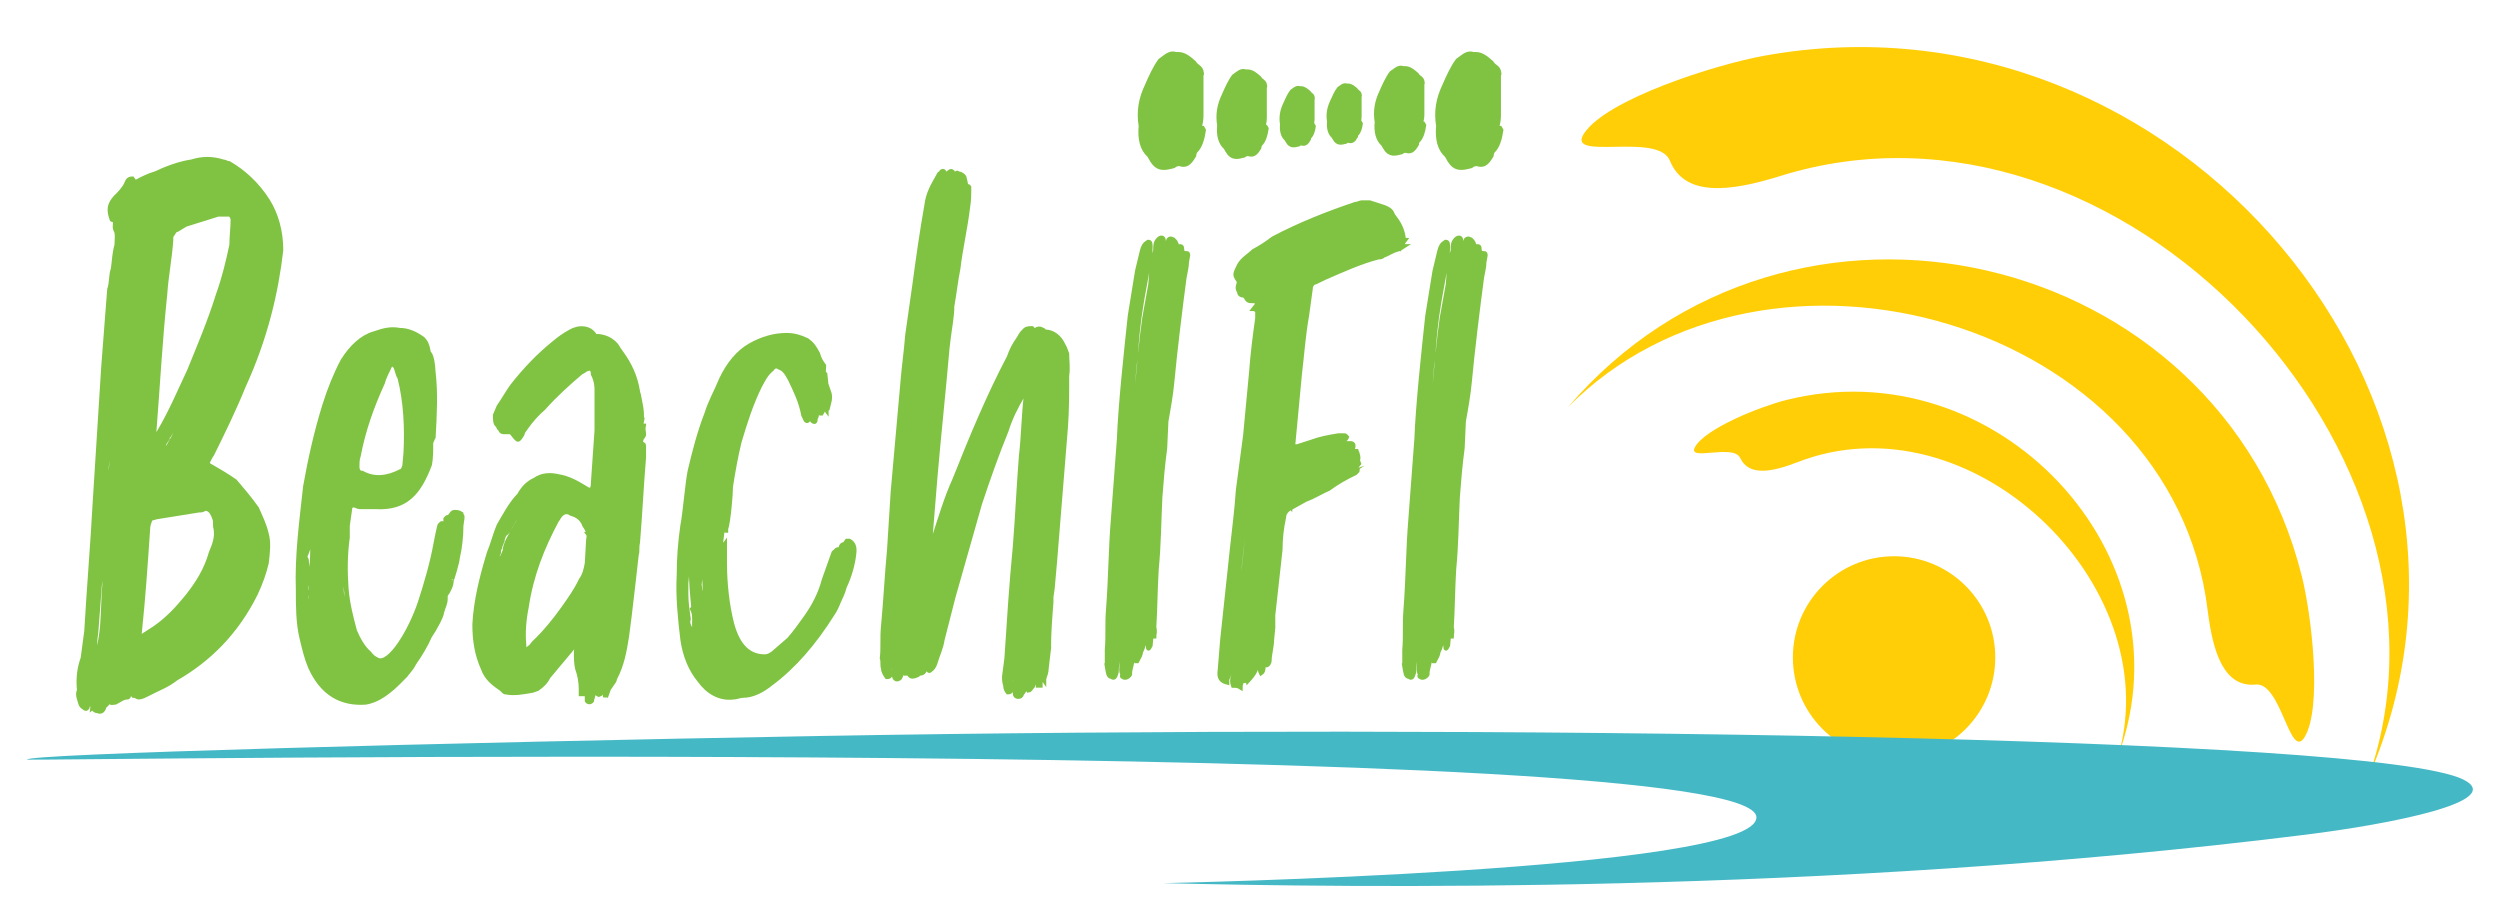 <?xml version="1.0" encoding="UTF-8"?>
<svg xmlns="http://www.w3.org/2000/svg" viewBox="0 0 1149.68 420.39">
  <defs>
    <style>
      .cls-1 {
        fill: #45b8c6;
      }

      .cls-1, .cls-2, .cls-3 {
        stroke-width: 0px;
      }

      .cls-1, .cls-3 {
        fill-rule: evenodd;
      }

      .cls-4 {
        fill: #80c342;
        stroke: #80c343;
        stroke-miterlimit: 10;
        stroke-width: 2px;
      }

      .cls-2, .cls-3 {
        fill: #ffce07;
      }
    </style>
  </defs>
  <g id="Sun">
    <path class="cls-3" d="m1089.44,356.86c50.84-147.22-114.18-324.86-270.95-275.86-23.11,7.22-43.78,9.6-50.55-7.11-5.43-13.41-48.2.58-39.47-12.55,10.47-15.76,60.14-31.58,82.76-35.69,189.64-34.43,352.63,159.36,278.2,331.21h0Z"></path>
    <g>
      <path class="cls-4" d="m42.52,325.39l.56-4.69v-3.91l-1.11,1.56c-.56,1.56-.56,2.35-.56,3.91,0,.78,0,1.56-1.11,2.35,0,1.56-1.11,1.56-1.67.78-1.67-.78-1.67-2.35-2.22-3.91-.56-1.56-.56-3.13,0-3.91-.56-5.47,0-10.17,1.67-14.86.56-3.91,1.11-8.6,1.67-12.51,1.11-19.55,2.78-39.1,3.89-59.44l3.89-61.78,2.22-28.94.56-7.04c1.11-3.13.56-6.26,1.67-9.38.56-3.91.56-7.04,1.67-10.95,0-2.35.56-5.47-.56-7.04-.56-1.56,0-3.13,0-3.91l-1.67-.78c-1.67-4.69-1.11-7.04,1.67-10.17,1.67-1.56,3.89-3.91,5-6.26.56-1.56,1.11-2.35,2.78-2.35l1.11,1.56h.56c2.78-1.56,6.12-3.13,8.9-3.91,5-2.35,11.12-4.69,16.68-5.47,5-1.56,9.45-1.56,14.46,0,1.11,0,1.67.78,2.78.78,6.67,3.91,12.79,9.38,17.79,17.2,3.89,6.26,6.12,14.08,6.12,22.68-2.22,19.55-7.23,40.67-17.24,62.56-4.45,10.95-9.45,21.12-14.46,31.28-1.11,1.56-1.67,3.13-2.22,3.91.56,1.56,1.67,1.56,2.78,2.35,2.78,1.56,6.67,3.91,10.01,6.26,3.34,3.91,6.67,7.82,10.01,12.51,1.67,3.91,3.34,7.04,4.45,11.73,1.11,3.91.56,8.6,0,13.29-1.11,4.69-2.78,9.38-5,14.08-8.9,17.99-21.69,30.5-36.7,39.1-3.89,3.13-8.34,4.69-12.79,7.04-1.67.78-2.78,1.56-4.45,1.56-.56,0-1.11-.78-2.22-.78-.56-.78-1.67-.78-2.22,0,0,.78-.56.78-.56.78-2.22,0-3.89,1.56-5.56,2.35-1.11,0-2.22.78-2.78-.78-.56.78-1.67,2.35-2.22,2.35-.56,2.35-1.67,3.13-3.34,2.35-1.11,0-1.67-.78-2.22-1.56Zm4.45-36.76c.56-7.04.56-14.08,1.11-20.33l2.78-50.83c1.11-9.38,1.11-18.77,1.67-28.15.56-7.82.56-14.86,1.11-22.68,0,3.91-1.11,7.82-1.11,11.73l-2.22,25.03v3.91c-1.67,6.26-1.67,13.29-1.67,19.55,0-3.91.56-8.6,1.11-10.95-.56,10.17-1.11,21.12-2.22,32.85-.56,7.04-.56,13.29-1.67,20.33l-1.67,21.9c-.56,3.13-.56,7.04-.56,10.17,0,0,0,.78.56,1.56,1.67-5.47,2.22-9.38,2.78-14.08Zm14.46-119.65c-2.78,25.81-4.45,52.4-5.56,78.2,3.34-25.81,3.89-52.4,5.56-78.2Zm1.67,68.04c-1.11,4.69-2.22,23.46-1.67,28.15,1.11-7.04,2.22-25.03,1.67-28.15Zm0,53.96c1.11-8.6,3.89-49.27,3.34-53.96l-.56.78-.56,3.91c-.56,10.95-1.11,21.11-1.67,31.28l-1.67,14.86c0,1.56,0,3.13.56,4.69l.56-1.56Zm2.22-78.99l.56-5.47c1.11-14.08,1.67-28.15,2.78-42.23l1.67-20.33c-3.34,22.68-3.89,45.36-6.12,68.04v.78h.56v.78c.56-.78.56-1.56.56-1.56Zm6.12,76.64c5.56-3.91,10.01-8.6,14.46-14.08,5-6.26,8.9-12.51,11.12-20.33,1.67-3.91,2.78-7.04,2.22-10.95-.56-1.56,0-3.13-.56-4.69-1.11-3.13-2.22-4.69-4.45-4.69-1.11.78-1.67.78-2.78.78l-19.46,3.13-2.78.78c-.56,1.56-1.11,3.13-1.11,3.91-1.11,16.42-2.22,32.85-3.89,48.49v2.35l7.23-4.69Zm-2.22-82.9l.56-3.13c0-7.82.56-15.64,1.11-24.24.56-7.82,1.11-16.42,1.67-24.24l.56-3.91.56-9.38.56-6.26c1.11-7.04,1.67-13.29,2.22-20.33-1.11,1.56-.56,3.13-.56,3.91-.56,3.13-.56,6.26-1.67,8.6-.56,9.38-1.67,18.77-2.78,28.15-1.67,16.42-2.22,32.06-3.34,47.71-.56,1.56,0,3.13,0,4.69l1.11-1.56Zm3.89-7.04c5.56-9.38,9.45-18.77,13.9-28.15,4.45-10.95,9.45-22.68,13.35-35.19,2.78-7.82,4.45-14.86,6.12-22.68,0-3.91.56-7.82.56-11.73,0-.78-.56-1.56-1.11-2.35h-5.56l-15.01,4.69-3.89,2.35c-1.11,0-1.67,1.56-2.78,3.13v1.56c-.56,8.6-2.22,16.42-2.78,25.03-2.22,21.12-3.34,42.23-5,63.35,0,.78.56,1.56.56,2.35h.56l1.11-2.35Zm.56,13.29c.56-.78,1.11-1.56,1.11-2.35,3.34-5.47,6.67-10.95,8.9-17.21.56-.78.56-1.56,1.67-3.13-.56,0-1.11.78-1.67,1.56l-4.45,7.04s0-.78-.56-.78v.78c-.56,0-.56.78-.56,1.56-.56.78-1.11,1.56-1.11,2.35q-.56.78-1.11,1.56t-.56,1.56l-.56.78-.56,1.56c-.56.78-1.11.78-1.11,1.56-.56,1.56-1.11,2.35-1.11,4.69l1.67-1.56Zm9.45-1.56l2.78-5.47c2.22-3.91,3.89-7.82,6.12-12.51-.56,0-1.11.78-1.11,1.56l-7.23,13.29-1.67,3.91c.56-.78,1.11-.78,1.11-.78Zm8.34,0c4.45-7.82,7.79-15.64,11.12-23.46v-1.56l-11.68,23.46c-.56.78-1.11,1.56-1.11,2.35q1.11-.78,1.67-.78Zm2.22,1.56c6.12-10.17,11.12-21.12,15.57-32.85-5,10.17-10.57,21.12-16.13,32.06,0,0,0,.78-.56,1.56.56-.78,1.11-.78,1.11-.78Zm3.34,59.44c1.11-2.35,2.22-4.69,3.34-7.82.56-.78,1.11-2.35.56-3.13-1.11,2.35-5,10.17-6.67,13.29,1.11,0,2.22-1.56,2.78-2.35Zm16.13,7.04l1.67-3.91c2.22-3.91,3.89-7.82,5-12.51-.56.78-1.11,1.56-1.11,2.35l-7.78,15.64c-.56.78,0,.78,0,1.56.56-1.56,1.67-2.35,2.22-3.13Zm-.56-7.04l2.22-4.69.56-2.35c-1.67,2.35-3.34,4.69-3.34,7.82,0,0,.56,0,.56-.78Z"></path>
      <path class="cls-4" d="m212.68,237.81l-.56,3.91c0,4.69-.56,10.17-1.67,14.86,0,1.56-2.78,10.95-2.78,10.17,0,2.35-1.11,4.69-2.78,7.04v1.56c0,2.35-1.11,3.91-1.67,6.26,0,1.56-3.34,7.82-5.56,10.95-1.67,3.91-4.45,8.6-7.23,12.51-1.11,2.35-2.78,3.91-3.89,5.47-2.22,2.35-3.89,3.91-5.56,5.47-4.45,3.91-8.34,6.26-12.79,7.04-11.12.78-20.02-3.91-25.58-16.42-1.67-3.91-2.78-8.6-3.89-13.29-1.67-7.04-1.67-14.86-1.67-21.9-.56-16.42,1.67-32.06,3.34-47.7,2.22-12.51,5-25.03,8.9-37.54,2.22-7.04,5-14.08,8.34-20.33,3.89-6.26,8.9-10.95,14.46-12.51,4.45-1.56,7.79-2.35,11.68-1.56,3.89,0,7.23,1.56,10.57,3.91,1.67,1.56,2.22,3.13,2.78,6.26,0,.78,1.67,0,2.22,9.38,1.11,9.38.56,19.55,0,29.72-.56.78-.56,1.56-1.11,2.35,0,3.91,0,7.04-.56,10.17-5,13.29-11.12,20.33-25.02,19.55h-7.23c-1.11,0-1.67-.78-2.78-.78s-1.67.78-1.67,1.56l-1.11,7.82v5.47c-1.11,7.82-1.11,15.64-.56,23.46.56,7.04,2.22,13.29,3.89,19.55,1.67,3.91,3.89,7.82,6.67,10.17,1.11,1.56,2.22,2.35,3.89,3.13,5.56,2.35,15.01-13.29,19.46-26.59,2.78-8.6,5.56-17.99,7.23-27.37.56-3.13,1.11-5.47,1.67-7.82.56-.78,1.11-1.56,1.67-.78q0,.78,1.11,0v-2.35q.56-.78,1.11-.78c.56,0,1.11,0,1.11-.78.56-.78,1.11-1.56,1.67-1.56,1.11,0,2.22,0,3.34.78,0,.78.56.78.56,1.56Zm-61.17-41.45c-.56,1.56-1.11,3.13-1.11,4.69-1.11,2.35-1.11,4.69-1.67,7.04-2.22,10.95-4.45,21.12-5,32.06-.56,5.47-1.11,10.95-3.34,15.64q0,.78.56,1.56c.56,3.91,1.11,7.82,0,12.51v1.56c.56.78.56,1.56,0,2.35v3.91h.56l.56-.78v3.91c.56.78.56,2.35,1.67,3.13-.56-1.56-.56-3.13-.56-3.91-.56-10.17.56-21.12.56-32.06l1.11-8.6c1.11-7.04,1.67-13.29,2.78-19.55.56-7.04,1.67-14.08,3.89-20.33l.56-3.91c0,.78-.56.78-.56.78Zm-1.11,90.72c0-.78.56-1.56,0-2.35,0-6.26-.56-11.73-1.67-17.99.56-.78.56-2.35,0-3.91v-.78l-.56.78v.78c0,7.04.56,14.08,1.67,21.12l.56,2.35Zm6.12-5.47c0-1.56,0-3.13-.56-4.69-.56-7.82-1.67-16.42-.56-24.24,0-.78-.56-.78-.56-.78v1.56c-.56,5.47-1.11,10.17-.56,15.64.56,3.91,1.11,8.6,1.67,13.29h.56v-.78Zm3.34,3.13l-.56-12.51c-1.11-7.04-1.11-14.86-.56-22.68l1.11-13.29v-3.13c-.56.78-1.11,2.35-1.11,3.13v1.56c-1.11,7.82-1.11,15.64-1.67,24.24-.56,5.47,0,11.73,1.11,17.21,0,2.35.56,3.91,1.67,5.47Zm4.45-70.38c0,.78,0,1.56.56,2.35.56.78,1.11.78,1.67.78,5.56,3.13,11.68,2.35,17.79-.78.56,0,1.11-.78,1.67-2.35l.56-6.26c.56-11.73,0-23.46-2.78-34.41-1.11-1.56-1.11-3.91-2.22-5.47-.56-.78-1.67-.78-2.22,0-1.11,2.35-2.78,5.47-3.34,7.82-5,10.95-8.9,21.9-11.12,33.63-.56,1.56-.56,3.13-.56,4.69Zm25.02-24.24c-.56,3.13,0,5.47,0,8.6s-.56,7.04,0,10.17c.56-1.56.56-3.13.56-4.69.56-4.69.56-9.38,0-13.29l-.56-2.35c0,.78-.56,1.56,0,1.56Zm8.9-10.17c0,6.26.56,11.73,0,17.99,0,0,0,.78.56.78v-.78c.56-7.04,1.11-14.08.56-21.12l-.56-.78-.56,3.91Z"></path>
      <path class="cls-4" d="m292.75,255.01c-1.11,10.17-2.22,19.55-3.34,28.94l-1.11,8.6c-1.11,7.04-2.22,13.29-5.56,19.55,0,.78-.56,1.56-1.11,2.35.56-1.56,1.11-3.13,1.67-4.69,1.11-3.91,2.22-8.6,2.78-13.29v-.78l-.56.78c-.56,2.35-1.11,4.69-1.67,7.04-1.11,3.91-2.22,7.82-3.34,11.73-.56,1.56-1.11,3.13-1.67,4.69,0,0-.56,0-.56.78v-1.56l2.78-10.17c.56-3.91,1.67-7.82,2.22-12.51v-.78l-5,18.77c0,.78-.56,2.35-1.67,3.91,0,0,0,.78-.56.78s-.56.78-1.11,0q-.56,0-.56-.78l1.11-7.82v-.78c0,.78-.56.78-1.11,1.56v.78c0,3.13-.56,5.47-1.67,7.82,0,.78-.56,1.56-.56,2.35-.56.78-1.67.78-2.22,0v-2.35l.56-3.13-.56-.78c-.56,0-.56.78-.56.78-.56.78-1.11,1.56-1.11,2.35h-1.11v-2.35c0-3.13-.56-6.26-1.67-9.38-.56-2.35-.56-4.69-.56-7.82,0-.78.56-1.56,0-2.35,0-.78-.56-.78-.56-.78l-1.11,1.56-11.12,13.29c-1.11,2.35-2.78,3.91-5,5.47l-2.22.78c-4.45.78-8.34,1.56-12.23.78-1.11,0-1.11-.78-2.22-1.56-3.34-2.35-6.67-4.69-8.34-9.38-2.78-6.26-3.89-12.51-3.89-20.33.56-10.95,3.34-21.9,6.67-32.85,1.67-3.91,2.78-8.6,4.45-12.51,2.78-4.69,5.56-10.17,9.45-14.08,1.67-3.13,3.89-5.47,7.23-7.04,3.34-2.35,7.23-2.35,10.57-1.56,5,.78,8.9,3.13,12.79,5.47q3.34,2.35,3.34-2.35c.56-8.6,1.11-16.42,1.67-24.24v-18.77c0-.78,0-3.91-1.67-7.04,0-2.35-1.11-3.13-2.78-2.35-.56,0-1.11.78-2.78,1.56-5.56,4.69-11.68,10.17-17.24,16.42-2.78,2.35-5.56,5.47-7.79,8.6-.56.78-1.11,1.56-1.67,2.35,0,.78-.56,1.56-1.11,2.35-.56.78-1.11,1.56-1.67.78-1.11-.78-2.78-3.91-3.34-3.13h-2.22c-1.11,0-1.67,0-2.22-1.56-.56,0-.56-.78-1.11-1.56-1.11-.78-1.11-2.35-1.11-4.69l1.67-3.91c2.22-3.13,3.89-6.26,6.12-9.38,6.12-7.82,12.23-14.08,18.91-19.55,2.78-2.35,5-3.91,7.79-5.47,3.89-2.35,9.45-2.35,11.68,2.35.56-.78,3.89,0,5.56.78,1.67.78,3.89,2.35,5,4.69l1.67,2.35c3.34,4.69,6.12,10.17,7.23,17.2,0,.78.56,1.56.56,2.35.56,3.13,1.67,7.04,1.11,10.95-.56.78,0,1.56,0,3.13h.56v-.78s.56,0,.56-.78v.78c-.56,1.56,0,3.13,0,3.91s0,.78-.56,1.56c-.56,0-1.11,2.35-.56,3.13.56,0,1.11,0,1.11.78v5.47c-1.11,13.29-1.67,25.81-2.78,39.1-.56,2.35,0,3.91-.56,5.47Zm-48.93-25.03c.56,0,.56-.78.56-.78,1.11-.78.56-1.56.56-2.35-.56,0-1.11,0-1.67.78q0,.78-1.11,1.56c0,2.35-1.11,3.91-2.22,5.47-2.22,2.35-3.34,3.91-4.45,6.26-1.11,1.56-1.67,3.91-3.34,4.69-.56.78-1.11,2.35-1.11,3.13-.56,1.56-1.11,2.35-1.11,3.13-.56.78-.56,1.56-.56,2.35-.56.78-.56,1.56-.56,2.35-.56.78-.56,1.56-.56,2.35v.78h.56c.56-1.56,1.67-2.35,2.22-3.91.56-.78.56-1.56,1.11-2.35,0-1.56.56-3.13,1.67-5.47,2.22-3.91,5-8.6,7.23-13.29,1.11-1.56,1.67-3.91,2.78-4.69Zm-2.22,14.86c0,.78-.56,0-.56.78-2.78,3.91-3.89,8.6-5,12.51v.78h.56c1.11-4.69,2.78-8.6,5-13.29v-.78Zm6.67,0c.56-.78.56-1.56.56-2.35,0,.78-.56,1.56-1.11,2.35-2.78,5.47-5,10.95-6.67,16.42-.56,1.56,0,3.13,0,2.35,2.78-6.26,5-12.51,7.23-18.77Zm22.24.78c0-1.56-1.11-3.13-1.67-3.91-1.11-3.13-3.34-4.69-6.12-5.47-2.22-1.56-4.45-.78-6.12,2.35l-.56.78c-6.67,12.51-11.68,25.03-13.9,39.88-1.11,5.47-1.67,11.73-1.11,17.21,0,2.35.56,3.13,2.22,1.56,1.11-.78,1.67-1.56,2.22-2.35,5-4.69,9.45-10.17,13.35-15.64,3.34-4.69,6.12-8.6,8.34-13.29,1.67-2.35,2.22-4.69,2.78-7.82l.56-10.17c0-.78.56-2.35,0-3.13Zm-27.8,19.55c0,.78,0,1.56.56.78,1.67-5.47,3.89-10.95,6.67-16.42,1.11-3.13,2.78-6.26,4.45-9.38.56,0,.56-.78.56-.78v-.78h-.56q0,.78-.56.78c-5,7.82-8.9,16.42-11.12,25.81Zm48.94-20.33l-.56,4.69v.78l-.56,5.47v1.56c.56,0,.56-.78.56-.78l1.11-11.73h-.56Z"></path>
      <path class="cls-4" d="m392.84,254.23c-.56,5.47-2.22,10.95-4.45,15.64-.56,2.35-1.67,4.69-2.78,7.04-.56,1.56-1.67,3.91-2.78,5.47-8.34,13.29-17.79,24.24-28.36,32.06-3.89,3.13-8.34,5.47-12.79,5.47-1.67,0-2.78.78-4.45.78-6.12.78-11.68-2.35-15.57-7.82-3.89-4.69-6.67-10.95-7.79-18.77-1.11-9.38-2.22-19.55-1.67-29.72,0-7.82.56-14.86,1.67-22.68,1.11-5.47,2.22-19.55,3.34-25.03,2.22-9.38,4.45-17.99,7.79-26.59,1.67-5.47,4.45-10.17,6.67-15.64,3.34-7.04,7.79-12.51,13.35-15.64,5.56-3.13,11.12-4.69,16.68-4.69,3.34,0,6.12.78,9.45,2.35,2.22,1.56,3.34,3.13,5,6.26.56,2.35,1.67,3.91,2.78,5.47,0,1.56-.56,3.13.56,3.91l1.11,10.95c0,.78.56.78.56.78v-3.91c1.11,3.13,0,5.47-.56,7.82-.56,0-.56.78-.56.78q-1.11-1.56-1.67,0,0,.78-.56,1.56h-.56q-1.11-.78-1.67.78,0,.78-.56,1.56c0,.78,0,1.56-.56,1.56s-1.11-.78-1.11-.78c0-1.56-.56-2.35,0-3.13l-.56-.78s-.56-.78-.56,0l-.56,3.13v.78c-.56.78-1.11,0-1.11,0l-1.11-2.35c-1.11-6.26-3.89-11.73-6.12-16.42-1.67-3.13-2.78-4.69-5-5.47-1.11-.78-2.22-.78-3.34.78-2.78,2.35-3.89,4.69-5.56,7.82-3.89,7.82-6.67,16.42-9.45,25.81-1.67,7.04-2.78,13.29-3.89,20.33,0,3.91-1.11,16.42-2.22,19.55v.78c-.56,0-.56-.78-.56-.78l1.67-14.86c0-4.69,1.11-8.6,1.67-13.29-2.22,8.6-3.89,25.03-5,33.63-1.11,14.86,0,28.94,3.89,41.45v.78c.56.78.56,0,.56,0h.56q0-.78-.56-1.56c-2.22-5.47-2.78-12.51-3.34-18.77-.56-6.26-.56-12.51,0-19.55l.56-.78v8.6c0,9.38,1.11,19.55,3.34,28.15,2.78,10.17,7.79,14.86,15.01,14.86,1.67,0,2.78-.78,3.89-1.56l7.23-6.26c2.78-3.13,5-6.26,7.78-10.17,3.89-5.47,6.67-10.95,8.34-17.21l4.45-12.51c1.11-.78,1.11-1.56,2.22-1.56.56.78.56,0,1.11-.78,0-.78.56-1.56,1.67-1.56l1.11-1.56h1.11q2.78,1.56,2.22,5.47Zm-73.4,39.88c0-1.56.56-3.13,0-3.91-.56-3.91.56-7.04-1.11-10.17l.56-.78c-.56-5.47-1.11-11.73-1.11-17.99,1.11-7.82,1.11-15.64,2.78-31.28.56-5.47,1.67-10.95,2.78-16.42-.56.78-.56,1.56-1.11,2.35-.56,3.91-1.67,7.82-1.67,11.73-2.22,14.08-2.22,18.77-3.34,24.24l-1.11,10.17-.56,6.26v4.69c0,3.91.56,7.82,1.11,11.73-.56,1.56,0,3.13,1.11,4.69l1.11,5.47q.56,0,.56.78v-1.56Zm6.12-8.6c-.56-7.04-1.67-14.08-1.67-21.9-.56-.78-.56-1.56-.56-1.56-.56,0-.56.78-.56,1.56v.78l-.56-.78-.56,5.47c.56,1.56,0,3.13,1.67,3.91-.56,1.56,0,2.35,0,3.13.56,3.13,1.11,6.26,1.67,9.38-.56.78,0,.78,0,.78l.56-.78Zm6.12,0c0-.78,0-2.35-.56-3.91-1.11-7.82-1.67-16.42-1.67-25.03-.56-1.56,0-3.13-.56-3.91-.56,1.56-.56,2.35,0,3.91v1.56c-1.11,8.6,0,17.21,1.67,25.03.56.78,1.11,1.56,1.11,2.35Z"></path>
      <path class="cls-4" d="m482.37,298.02l-1.11,9.38c0,1.56-.56,3.13-1.11,4.69v.78l-.56-.78,1.11-12.51,1.11-8.6c-.56-3.13,0-6.26,0-9.38l1.11-10.17c1.11-11.73,1.67-23.46,2.22-35.19-1.11,11.73-2.22,22.68-3.34,34.41-1.11,9.38-1.11,19.55-2.22,28.94l-1.11,11.73v3.91h-1.11v-10.17l2.78-28.94c1.11-13.29,1.67-26.59,2.78-39.1v-.78c-.56,8.6-1.67,16.42-2.78,25.03-1.11,14.08-1.67,28.94-3.34,43.79v4.69c-.56,2.35-1.11,3.91-1.67,5.47-.56,0-.56.78-.56.78-.56.78-1.11,1.56-1.67,1.56-.56-.78-.56-1.56-.56-2.35,0-9.38,1.11-19.55,1.67-28.94,1.11-11.73,2.22-24.24,2.78-35.97v-2.35l.56-.78-1.11.78v.78l-2.22,27.37c-.56,10.17-1.11,20.33-2.22,30.5l-.56,8.6c.56,2.35-1.11,3.13-1.67,4.69-.56.78-2.78.78-2.78-.78v-3.91l.56-10.17c1.11-7.04,1.11-14.08,1.67-21.12l1.11-11.73c.56-9.38,1.67-18.77,1.67-28.15v-1.56c0,.78-.56.78-.56.78v3.13l-2.78,30.5-1.11,12.51c-1.11,6.26-1.11,11.73-1.67,17.99l1.67-15.64v-.78h.56v.78l-2.22,20.33v1.56c-.56,0-.56-.78-.56-.78v4.69c-.56.78-1.11.78-1.67.78-.56-.78-1.11-1.56-1.11-3.13-.56-1.56-.56-3.13-.56-3.91l1.11-8.6c1.11-17.21,2.22-34.41,3.89-51.62,1.11-14.08,1.67-27.37,2.78-41.45,1.11-9.38,1.11-17.99,2.22-27.37,0,0,0-.78-.56-1.56h-.56s-.56.78-.56,1.56c-2.78,4.69-5.56,10.17-7.23,15.64-4.45,10.95-8.34,21.9-12.23,33.63l-12.23,43.01-5,19.55c-.56,3.91-2.22,7.04-3.34,10.95-.56,1.56-1.11,2.35-2.22,3.13-.56.78-1.11,0-1.11-.78s.56-1.56-.56-2.35c0,.78-.56,1.56-.56,2.35-.56,1.56-1.11,2.35-2.78,2.35-.56,0-.56.78-1.11.78-1.67.78-2.78.78-3.34,0s-.56-.78-1.11-.78h-1.11c-.56-.78-1.11-.78-1.67-.78v.78c0,.78-.56,2.35-1.11,2.35-1.11.78-2.22,0-2.22-1.56v-3.91c-.56-.78-.56-1.56-.56-1.56.56-3.13,0-6.26.56-9.38.56-13.29,1.67-26.59,2.22-39.1l2.78-30.5c0-8.6,1.11-17.99,1.67-26.59l2.22-26.59c1.11-8.6,2.22-17.21,2.78-25.81.56-3.13,1.11-7.04,1.67-10.17v-.78s-.56,0-.56-.78v.78c-.56,4.69-.56,9.38-1.67,13.29-1.11,7.04-1.67,14.08-2.78,21.9-1.67,16.42-3.34,33.63-4.45,50.05-.56,13.29-2.22,26.59-3.34,39.88,0,7.04-.56,14.08-1.11,20.33-.56,7.04-.56,14.08-1.11,21.12.56,0,.56.78.56.78-1.11,2.35-1.11,4.69-.56,7.04,0,0-.56.78-1.11.78h-.56c-.56-.78-1.67-2.35-1.67-3.91-.56-1.56,0-3.13-.56-4.69.56-4.69,0-9.38.56-14.86,1.11-11.73,1.67-23.46,2.78-35.19.56-9.38,1.11-17.99,1.67-26.59l4.45-50.05c.56-7.04,1.67-14.86,2.22-21.9,1.11-7.82,2.22-15.64,3.34-23.46,1.67-12.51,3.34-24.24,5.56-36.76.56-4.69,2.78-8.6,5-12.51.56-.78.56-1.56,1.11-1.56,1.11-1.56,1.67-1.56,2.22,0h1.67c0-.78.56-.78.56-.78.56-.78,1.67,0,1.67.78s0,.78.56,1.56l.56-.78c0-.78.56-1.56,1.11-.78,1.11,0,2.22.78,2.78,1.56l.56,2.35c0,.78.56,1.56.56,2.35h.56q0-.78.56,0c0,3.13,0,6.26-.56,9.38-1.11,9.38-3.34,18.77-4.45,28.15-1.11,5.47-1.67,10.95-2.78,17.2,0,4.69-1.11,10.17-1.67,14.86l-.56,4.69c-1.67,19.55-3.89,39.88-5.56,59.44l-2.22,27.37-.56,3.13h.56c.56-.78.56-2.35,1.67-3.13,2.78-8.6,5.56-17.99,9.45-26.59,7.79-19.55,15.57-38.32,25.02-56.31,1.11-3.13,2.22-5.47,4.45-8.6.56-.78,1.11-2.35,2.22-3.13,1.11-1.56,2.22-1.56,3.89-1.56.56.78,1.11.78,1.67.78,1.11-.78,2.22-.78,3.34,0,.56,0,.56.78,1.11.78,3.34,0,6.67,2.35,8.34,6.26.56.78,1.11,2.35,1.67,3.91,0,3.13.56,6.26,0,10.17,0,7.82,0,15.64-.56,23.46-1.67,20.33-3.34,41.45-5,61.78l-1.11,12.51-.56,3.91v2.35c-.56,7.04-1.11,14.08-1.11,21.12Zm-65.62-96.19c.56-6.26.56-13.29,1.11-19.55l-1.67,17.21v3.13l-.56.78h.56l.56-1.56Zm13.35-69.6l-.56,4.69c-.56,3.91-1.11,8.6-1.67,12.51-1.11,3.91-1.11,7.82-1.67,11.73l-.56,8.6-1.11,12.51-.56,7.04c-1.67,9.38-2.22,18.77-3.34,28.15q0,.78.56.78v-.78c1.11-10.95,2.22-21.11,3.34-31.28,1.11-10.95,2.22-21.9,3.34-32.85,1.11-5.47,1.67-10.95,2.22-16.42l.56-5.47c0,.78-.56.78-.56.78Zm3.89,14.86c1.67-8.6,2.22-17.21,3.34-25.81.56-5.47,1.67-10.95,2.78-16.42,0-2.35.56-5.47,1.11-8.6v-.78l-.56.78c-1.11,5.47-1.67,10.17-2.22,15.64l-3.89,23.46v2.35c-.56.78-.56,1.56-.56,1.56l-.56,1.56v2.35s-.56-.78-.56,0,0,1.56.56,2.35l-.56,1.56c-.56,2.35,0,3.91-.56,6.26-.56,4.69-1.11,9.38-1.67,14.08l-1.67,21.12c-.56,3.91-1.11,7.04-1.67,10.95l-2.22,28.15v.78h.56v-2.35l1.11-13.29c1.11-10.17,2.22-20.33,3.34-31.28,1.11-10.95,2.22-22.68,3.89-34.41Zm.56,16.42c0-2.35.56-4.69,1.11-7.04l.56-10.17c1.11-3.91,1.67-7.82,1.67-11.73.56-1.56,1.11-3.13,1.11-4.69,0-8.6,2.22-17.2,3.34-25.81,0-2.35,1.11-4.69,1.11-7.04v-.78c-.56,0-.56.78-.56.78,0,1.56,0,2.35-.56,3.91-1.11,6.26-2.22,13.29-3.34,20.33-1.11,6.26-2.22,12.51-2.78,18.77-1.11,8.6-2.22,16.42-3.34,25.03-1.11,12.51-1.67,24.24-3.89,39.88-.56,10.17-1.11,23.46-2.78,36.76l-1.11,13.29c0,.78.56,1.56.56,2.35.56-.78,0-1.56,0-2.35l2.78-28.15,2.78-32.85,1.11-14.86c1.11-5.47,1.67-10.95,2.22-15.64Zm10.01,52.4c-.56.78-1.11,1.56-1.11,2.35l-2.22,4.69c-5,14.08-9.45,28.94-14.46,43.79,0,1.56,0,2.35-.56,3.91v.78c.56,0,.56-.78.56-.78,0,0,0-.78.56-.78l2.78-10.17c3.89-13.29,8.34-26.59,13.35-39.88l1.11-3.91Zm-13.35-121.22c.56-3.13,1.67-5.47,2.78-8.6q0-.78-.56-1.56l-.56.78c-1.67,3.13-2.22,7.04-2.78,10.17q.56,0,1.11-.78Zm7.23,174.4c-.56.78-.56,2.35-.56,3.13l-5,17.99-.56,2.35c1.11-.78,1.11-1.56,1.11-3.13l2.22-7.82,2.78-12.51Zm7.79-57.87c2.22-2.35,2.78-6.26,3.89-8.6-1.67,2.35-2.22,5.47-3.89,8.6Zm7.23,10.17l-1.67,2.35-4.45,14.08c0,1.56-.56,2.35-1.11,3.91,1.11-.78,1.11-1.56,1.11-2.35,2.22-4.69,3.34-10.17,5-15.64.56-.78.56-1.56,1.11-2.35Z"></path>
      <path class="cls-4" d="m509.06,306.06v-7.21c.56-6.18,0-12.37.56-18.55,1.11-14.43,1.11-27.83,2.22-41.23l2.78-37.11c.56-15.46,3.34-41.23,5-56.69l3.34-20.61,2.22-9.28c.56-2.06,1.11-3.09,2.78-4.12.56,0,1.11,0,1.11,2.06,0,3.09-.56,6.18-1.11,9.28l-2.78,15.46c-.56,4.12-1.67,8.25-2.78,23.71v2.06c-1.11,5.15-1.11,11.34-1.67,17.52l-.56,7.21c-1.11,6.18-1.11,13.4-1.67,20.61,0,5.15,0,9.28-.56,14.43l-.56,7.22v2.06c0-1.03.56-2.06.56-2.06l1.11-12.37c.56-8.25,1.11-15.46,1.67-22.68,0-2.06.56-5.15,1.11-7.22,0-3.09.56-7.21,1.11-10.31.56-7.22,2.22-24.74,3.34-31.95l2.78-15.46.56-7.21c.56-2.06.56-5.15,1.67-8.25,0-1.03,0-3.09.56-4.12,1.11-2.06,3.34-3.09,3.34,0,0,1.03.56,1.03.56,2.06v1.03l.56-1.03,1.11-3.09c1.11-1.03,1.67,0,2.22,0,1.11,1.03,1.67,2.06,1.67,4.12-.56,5.15-1.11,10.31-2.22,15.46-1.11,5.15-1.11,10.31-1.67,16.49,0-1.03,0-2.06,1.11-3.09l2.78-20.61c0-3.09,1.11-6.18,1.11-9.28h.56q.56,0,.56,1.03c0,1.03.56,2.06.56,3.09-1.11,4.12-1.11,8.25-2.22,12.37l-4.45,42.26c-.56,4.12-1.11,9.28-1.67,13.4-.56,1.03,0,3.09,0,4.12.56-3.09,1.11-6.18,1.11-10.31l7.79-55.66c0-2.06,0-4.12,1.11-6.18v-1.03q.56,0,.56,1.03l-.56,3.09c0,2.06-.56,4.12-1.11,7.21-1.67,12.37-4.45,35.04-5.56,47.41-.56,6.18-1.67,12.37-2.78,18.55l-.56,12.37c-1.11,8.25-1.67,15.46-2.22,22.68-.56,11.34-.56,21.64-1.67,32.98-.56,9.28-.56,17.52-1.11,26.8.56,2.06,0,3.09,0,4.12h-.56v-3.09c-.56,0-.56-1.03-.56-1.03v2.06l-.56,6.18-.56,1.03c-.56,1.03-.56,0-.56-1.03-.56-1.03-1.11-2.06-.56-4.12h-1.11c0,3.09-.56,5.15-1.67,7.22,0,1.03-.56,2.06-1.67,4.12h-.56c-.56-1.03,0-2.06,0-3.09h-.56c-.56,0-.56,1.03-.56,1.03l-.56,1.03c0,3.09-1.11,4.12-1.11,7.22-.56,1.03-2.22,2.06-3.34,1.03,0,0-.56,0,0-1.03,0,0-.56-1.03-.56-2.06.56-6.18-.56-12.37-.56-17.52,0-8.25,0-16.49,1.11-23.71v-4.12l-.56-1.03v2.06c-.56,12.37-1.67,24.74-1.67,37.11,0,3.09-.56,6.18-.56,8.25-.56,2.06-1.11,3.09-2.22,2.06-1.67,0-1.67-2.06-2.22-5.15Z"></path>
      <path class="cls-4" d="m529.64,73.45l-1.11-1.94c-3.34-2.91-4.45-7.76-3.89-13.59-1.11-6.79,0-12.62,2.78-18.44,1.67-3.88,3.89-8.73,6.12-11.65,2.78-1.94,4.45-3.88,7.23-2.91h1.11c2.78,0,5,1.94,7.23,3.88,1.11,1.94,2.78,1.94,3.34,3.88,0,.97.56.97,0,1.94v18.44c0,3.88-1.11,5.82-1.67,8.74,0,1.94-.56,2.91-.56,4.85,1.67-.97,1.67-2.91,1.67-3.88.56-.97.56-1.94.56-3.88h.56l.56.97c-.56,3.88-1.67,7.76-3.89,9.71q-.56.97-.56,1.94c-2.22,3.88-3.89,4.85-6.67,3.88-.56,0-1.67,0-2.78.97-3.89.97-7.23,1.94-10.01-2.91Z"></path>
      <path class="cls-4" d="m531.86,47.24l1.11-2.91c1.11-2.91,1.67-5.82,1.11-4.85-1.11,0-1.67,1.94-2.22,2.91l-1.11,3.88v.97h1.11Z"></path>
      <path class="cls-4" d="m644.97,112.54s0,.72.56.72c-1.11.72-2.22,1.44-2.78,1.44-2.78.72-4.45,2.16-6.67,2.88-.56.72-1.67.72-2.22.72-8.34,2.16-16.13,5.75-24.47,9.35l-4.45,2.16c-1.11,0-2.22,1.44-2.22,2.88-.56,4.31-1.11,7.91-1.67,12.22-1.67,9.35-2.22,17.97-3.34,27.32l-2.78,29.48c0,1.44-.56,2.88,0,3.59h1.67l6.67-2.16c3.89-1.44,7.78-2.16,12.23-2.88h2.78q.56,0,1.11.72c-.56,1.44-1.67,1.44-2.78,2.88,1.11.72,1.67,0,2.78,0h1.67c1.11,0,1.67.72,1.11,2.16l-.56.72v.72h2.22c.56,1.44,1.11,2.88.56,4.31l.56,1.44c-.56.72-1.67,2.16-2.78,2.88,1.11.72,1.67,0,2.22,0,0,.72-.56.72-1.11,1.44-4.45,2.16-8.34,4.31-12.23,7.19-3.34,1.44-6.67,3.59-10.57,5.03l-7.78,4.31c-1.11.72-2.22,2.16-2.22,3.59-1.11,5.03-1.67,10.07-1.67,15.1l-3.34,30.2v5.75l-.56,5.75c0,2.88-1.11,6.47-1.11,9.35,0,.72-.56,2.16-1.67,2.16.56-1.44,0-2.88,0-4.31-.56,1.44-.56,2.88-1.11,4.31,0,1.44,0,2.88-1.11,3.59-1.11-2.16,0-5.03-.56-7.19-1.67,5.75-2.22,7.19-5.56,10.78-.56-2.16.56-3.59-.56-5.75-.56.72-.56,2.16-.56,2.88l-.56,2.88q-.56,0-.56-.72c-.56,1.44-1.11,2.16-1.11,3.59-1.11-.72-2.22-.72-3.34-.72-.56-1.44-.56-2.88,0-4.31l3.89-42.42c1.67-10.07,2.22-19.41,3.34-28.76l.56-5.03c0-.72-.56-.72-1.11-.72,0,0-.56,0-.56.72l-.56,2.16c-1.67,15.1-3.34,30.2-5,46.01,0,2.16.56,3.59.56,5.03l-.56,5.75-1.11,6.47c0,4.31-.56,8.63-2.22,12.22v1.44c-2.78-.72-3.89-2.16-3.34-5.75l1.11-13.66,4.45-41.7c1.11-10.07,2.22-18.69,2.78-27.32,1.11-8.63,2.22-16.54,3.34-25.16l2.78-29.48c.56-7.91,1.67-16.54,2.78-24.45v-3.59c-.56,0-1.11-.72-1.67-.72l.56-.72,1.67-2.16c-.56-.72-1.11,0-1.67-.72h-1.11c-1.67,0-2.22,0-3.34-2.16-.56-.72-2.78,0-2.78-2.16-1.11-1.44-.56-2.88,0-4.31-.56-1.44-1.67-2.16-1.67-3.59s1.11-2.88,1.67-4.31c1.67-2.88,4.45-4.31,6.67-6.47,2.78-1.44,6.12-3.59,8.9-5.75,12.23-6.47,25.02-11.5,37.81-15.82,1.11,0,2.22-.72,2.78-.72h3.89l6.67,2.16c1.67.72,3.34,1.44,3.89,3.59l.56.72c2.22,2.88,3.89,5.75,4.45,10.07,0,0,0,.72.56.72-.56.72-1.11,1.44-1.11,2.16Zm-62.84,6.47c-2.78,1.44-5,2.16-6.12,5.03h.56c2.22,0,3.34-2.16,5-3.59.56,0,.56-.72.56-1.44Zm3.89,67.58c-1.11,3.59-1.67,7.19-2.22,10.78l-1.11,14.38-.56,1.44q.56-.72,1.11-.72l.56-1.44c1.11-8.63,1.67-16.54,2.22-24.45Zm-1.11,59.68c0-2.88,1.67-5.75,1.11-8.63-1.11.72-1.11,1.44-1.11,2.16l-1.67,15.82c0,2.88-.56,5.75,0,8.63l.56-8.63c.56-3.59,1.11-6.47,1.11-9.35Zm4.45-9.35c0-.72-.56-.72-.56-.72-.56,0-.56.72-.56.72,0,1.44-.56,2.88-.56,3.6l-1.67,17.26-2.78,25.16v4.31c.56-2.16,6.12-47.45,6.12-50.33Zm.56-29.48c.56-5.03,2.78-28.04,2.78-31.64-1.67,9.35-3.34,30.2-3.89,33.07q1.11-.72,1.11-1.44Zm7.23-45.3c-1.11,5.75-1.67,10.78-2.22,15.82,0,4.31-1.11,9.35-1.67,14.38-.56,4.31-1.67,9.35-1.67,14.38,1.11,0,1.67-.72,1.67-1.44l.56-5.03,3.34-36.67v-1.44Zm-5.56,70.46h1.67c2.22-1.44,5-2.88,7.79-3.59.56-.72,1.11-.72,1.67-2.16-.56.72-1.11,0-1.11.72-2.78,1.44-5.56,2.16-7.79,3.6q-.56.72-.56,1.44c-.56-.72-1.11-.72-1.67,0Zm18.91-127.26h-1.11l-13.35,5.75s-.56.72-1.11.72q-.56.72-.56,1.44h1.11c5-2.88,9.45-5.03,15.01-7.91Zm-12.23,43.86v.72l-.56,9.35c.56-3.59,1.11-6.47,1.11-9.35v-1.44q-.56,0-.56.72Zm6.12,77.65c.56-.72,1.67-.72,2.22-1.44,1.11-.72,1.67-.72,2.22-1.44,2.22-.72,3.89-2.16,5.56-2.88l1.67-1.44h1.11c1.11-.72,2.22-1.44,3.34-2.16q-2.22.72-3.34,2.16c-.56-.72-1.11-.72-1.11,0-3.34,1.44-6.12,2.88-9.45,5.03v.72c-1.11,0-2.22,0-2.22,1.44Z"></path>
      <path class="cls-4" d="m645.86,306.06v-7.21c.56-6.18,0-12.37.56-18.55,1.11-14.43,1.11-27.83,2.22-41.23l2.78-37.11c.56-15.46,3.34-41.23,5-56.69l3.34-20.61,2.22-9.28c.56-2.06,1.11-3.09,2.78-4.12.56,0,1.11,0,1.11,2.06,0,3.09-.56,6.18-1.11,9.28l-2.78,15.46c-.56,4.12-1.67,8.25-2.78,23.71v2.06c-1.11,5.15-1.11,11.34-1.67,17.52l-.56,7.21c-1.11,6.18-1.11,13.4-1.67,20.61,0,5.15,0,9.28-.56,14.43l-.56,7.22v2.06c0-1.03.56-2.06.56-2.06l1.11-12.37c.56-8.25,1.11-15.46,1.67-22.68,0-2.06.56-5.15,1.11-7.22,0-3.09.56-7.21,1.11-10.31.56-7.22,2.22-24.74,3.34-31.95l2.78-15.46.56-7.21c.56-2.06.56-5.15,1.67-8.25,0-1.03,0-3.09.56-4.12,1.11-2.06,3.34-3.09,3.34,0,0,1.03.56,1.03.56,2.06v1.03l.56-1.03,1.11-3.09c1.11-1.03,1.67,0,2.22,0,1.11,1.03,1.67,2.06,1.67,4.12-.56,5.15-1.11,10.31-2.22,15.46-1.11,5.15-1.11,10.31-1.67,16.49,0-1.03,0-2.06,1.11-3.09l2.78-20.61c0-3.09,1.11-6.18,1.11-9.28h.56q.56,0,.56,1.03c0,1.03.56,2.06.56,3.09-1.11,4.12-1.11,8.25-2.22,12.37l-4.45,42.26c-.56,4.12-1.11,9.28-1.67,13.4-.56,1.03,0,3.09,0,4.12.56-3.09,1.11-6.18,1.11-10.31l7.79-55.66c0-2.06,0-4.12,1.11-6.18v-1.03q.56,0,.56,1.03l-.56,3.09c0,2.06-.56,4.12-1.11,7.21-1.67,12.37-4.45,35.04-5.56,47.41-.56,6.18-1.67,12.37-2.78,18.55l-.56,12.37c-1.11,8.25-1.67,15.46-2.22,22.68-.56,11.34-.56,21.64-1.67,32.98-.56,9.28-.56,17.52-1.11,26.8.56,2.06,0,3.09,0,4.12h-.56v-3.09c-.56,0-.56-1.03-.56-1.03v2.06l-.56,6.18-.56,1.03c-.56,1.03-.56,0-.56-1.03-.56-1.03-1.11-2.06-.56-4.12h-1.11c0,3.09-.56,5.15-1.67,7.22,0,1.03-.56,2.06-1.67,4.12h-.56c-.56-1.03,0-2.06,0-3.09h-.56c-.56,0-.56,1.03-.56,1.03l-.56,1.03c0,3.09-1.11,4.12-1.11,7.22-.56,1.03-2.22,2.06-3.34,1.03,0,0-.56,0,0-1.03,0,0-.56-1.03-.56-2.06.56-6.18-.56-12.37-.56-17.52,0-8.25,0-16.49,1.11-23.71v-4.12l-.56-1.03v2.06c-.56,12.37-1.67,24.74-1.67,37.11,0,3.09-.56,6.18-.56,8.25-.56,2.06-1.11,3.09-2.22,2.06-1.67,0-1.67-2.06-2.22-5.15Z"></path>
      <path class="cls-4" d="m666.43,73.45l-1.11-1.94c-3.34-2.91-4.45-7.76-3.89-13.59-1.11-6.79,0-12.62,2.78-18.44,1.67-3.88,3.89-8.73,6.12-11.65,2.78-1.94,4.45-3.88,7.23-2.91h1.11c2.78,0,5,1.94,7.23,3.88,1.11,1.94,2.78,1.94,3.34,3.88,0,.97.56.97,0,1.94v18.44c0,3.88-1.11,5.82-1.67,8.74,0,1.94-.56,2.91-.56,4.85,1.67-.97,1.67-2.91,1.67-3.88.56-.97.56-1.94.56-3.88h.56l.56.97c-.56,3.88-1.67,7.76-3.89,9.71q-.56.97-.56,1.94c-2.22,3.88-3.89,4.85-6.67,3.88-.56,0-1.67,0-2.78.97-3.89.97-7.23,1.94-10.01-2.91Z"></path>
      <path class="cls-4" d="m668.65,47.24l1.11-2.91c1.11-2.91,1.67-5.82,1.11-4.85-1.11,0-1.67,1.94-2.22,2.91l-1.11,3.88v.97h1.11Z"></path>
      <path class="cls-4" d="m292.96,200.2l1.11-2.91c1.11-2.91,1.67-5.82,1.11-4.85-1.11,0-1.67,1.94-2.22,2.91l-1.11,3.88v.97h1.11Z"></path>
      <path class="cls-4" d="m564.48,69.32l-.83-1.46c-2.5-2.18-3.34-5.82-2.92-10.19-.83-5.1,0-9.46,2.09-13.83,1.25-2.91,2.92-6.55,4.59-8.74,2.09-1.46,3.34-2.91,5.42-2.18h.83c2.09,0,3.75,1.46,5.42,2.91.83,1.46,2.09,1.46,2.5,2.91,0,.73.42.73,0,1.46v13.83c0,2.91-.83,4.37-1.25,6.55,0,1.46-.42,2.18-.42,3.64,1.25-.73,1.25-2.18,1.25-2.91.42-.73.42-1.46.42-2.91h.42l.42.73c-.42,2.91-1.25,5.82-2.92,7.28q-.42.73-.42,1.46c-1.67,2.91-2.92,3.64-5.01,2.91-.42,0-1.25,0-2.09.73-2.92.73-5.42,1.46-7.51-2.18Z"></path>
      <path class="cls-4" d="m566.15,49.67l.83-2.18c.83-2.18,1.25-4.37.83-3.64-.83,0-1.25,1.46-1.67,2.18l-.83,2.91v.73h.83Z"></path>
      <path class="cls-4" d="m592.15,64.9l-.56-.97c-1.67-1.46-2.22-3.88-1.95-6.79-.56-3.4,0-6.31,1.39-9.22.83-1.94,1.95-4.37,3.06-5.82,1.39-.97,2.22-1.94,3.61-1.46h.56c1.39,0,2.5.97,3.61,1.94.56.97,1.39.97,1.67,1.94,0,.49.28.49,0,.97v9.22c0,1.94-.56,2.91-.83,4.37,0,.97-.28,1.46-.28,2.43.83-.49.83-1.46.83-1.94.28-.49.28-.97.28-1.94h.28l.28.49c-.28,1.94-.83,3.88-1.95,4.85q-.28.49-.28.97c-1.11,1.94-1.95,2.43-3.34,1.94-.28,0-.83,0-1.39.49-1.95.49-3.61.97-5-1.46Z"></path>
      <path class="cls-4" d="m593.26,51.8l.56-1.46c.56-1.46.83-2.91.56-2.43-.56,0-.83.97-1.11,1.46l-.56,1.94v.49h.56Z"></path>
      <path class="cls-4" d="m636.93,67.81l-.83-1.46c-2.5-2.18-3.34-5.82-2.92-10.19-.83-5.1,0-9.46,2.09-13.83,1.25-2.91,2.92-6.55,4.59-8.74,2.09-1.46,3.34-2.91,5.42-2.18h.83c2.09,0,3.75,1.46,5.42,2.91.83,1.46,2.09,1.46,2.5,2.91,0,.73.42.73,0,1.46v13.83c0,2.91-.83,4.37-1.25,6.55,0,1.46-.42,2.18-.42,3.64,1.25-.73,1.25-2.18,1.25-2.91.42-.73.42-1.46.42-2.91h.42l.42.73c-.42,2.91-1.25,5.82-2.92,7.28q-.42.73-.42,1.46c-1.67,2.91-2.92,3.64-5.01,2.91-.42,0-1.25,0-2.09.73-2.92.73-5.42,1.46-7.51-2.18Z"></path>
      <path class="cls-4" d="m638.59,48.16l.83-2.18c.83-2.18,1.25-4.37.83-3.64-.83,0-1.25,1.46-1.67,2.18l-.83,2.91v.73h.83Z"></path>
      <path class="cls-4" d="m613.78,63.68l-.56-.97c-1.67-1.46-2.22-3.88-1.95-6.79-.56-3.4,0-6.31,1.39-9.22.83-1.94,1.95-4.37,3.06-5.82,1.39-.97,2.22-1.94,3.61-1.46h.56c1.39,0,2.5.97,3.61,1.94.56.97,1.39.97,1.67,1.94,0,.49.28.49,0,.97v9.22c0,1.94-.56,2.91-.83,4.37,0,.97-.28,1.46-.28,2.43.83-.49.83-1.46.83-1.94.28-.49.28-.97.28-1.94h.28l.28.49c-.28,1.94-.83,3.88-1.95,4.85q-.28.49-.28.97c-1.11,1.94-1.95,2.43-3.34,1.94-.28,0-.83,0-1.39.49-1.95.49-3.61.97-5-1.46Z"></path>
      <path class="cls-4" d="m614.9,50.58l.56-1.46c.56-1.46.83-2.91.56-2.43-.56,0-.83.97-1.11,1.46l-.56,1.94v.49h.56Z"></path>
    </g>
    <path class="cls-3" d="m720.92,187.41c91.66-93.05,278.01-39.96,294.31,93.17,2.4,19.62,7.56,35.63,22.17,34.23,11.72-1.13,15.7,35.43,22.48,24.07,8.13-13.64,3.18-55.93-1.36-74.01-38.06-151.61-235.65-197.08-337.59-77.45h0Z"></path>
    <path class="cls-3" d="m974.38,346.71c21.93-78.37-68.39-165.08-147.83-134.14-11.71,4.56-22.3,6.52-26.28-1.95-3.19-6.79-24.85,1.98-20.73-5.16,4.94-8.57,30.1-18.52,41.66-21.44,96.83-24.5,186.57,70.69,153.19,162.69h0Z"></path>
    <circle class="cls-2" cx="871.03" cy="302.34" r="46.54"></circle>
  </g>
  <g id="Water">
    <path class="cls-1" d="m535.34,406.14c-2.14-.05,272.39-5.24,272.39-30.26,0-37.87-794.55-25.98-795.18-26.54-2.94-2.59,190.43-7.82,365.87-10.91,301-5.3,713.86-.2,754.42,20.07,19.95,9.97-32.91,20.39-72.33,25.32-222.87,27.88-441.85,24.27-525.15,22.33Z"></path>
  </g>
</svg>

